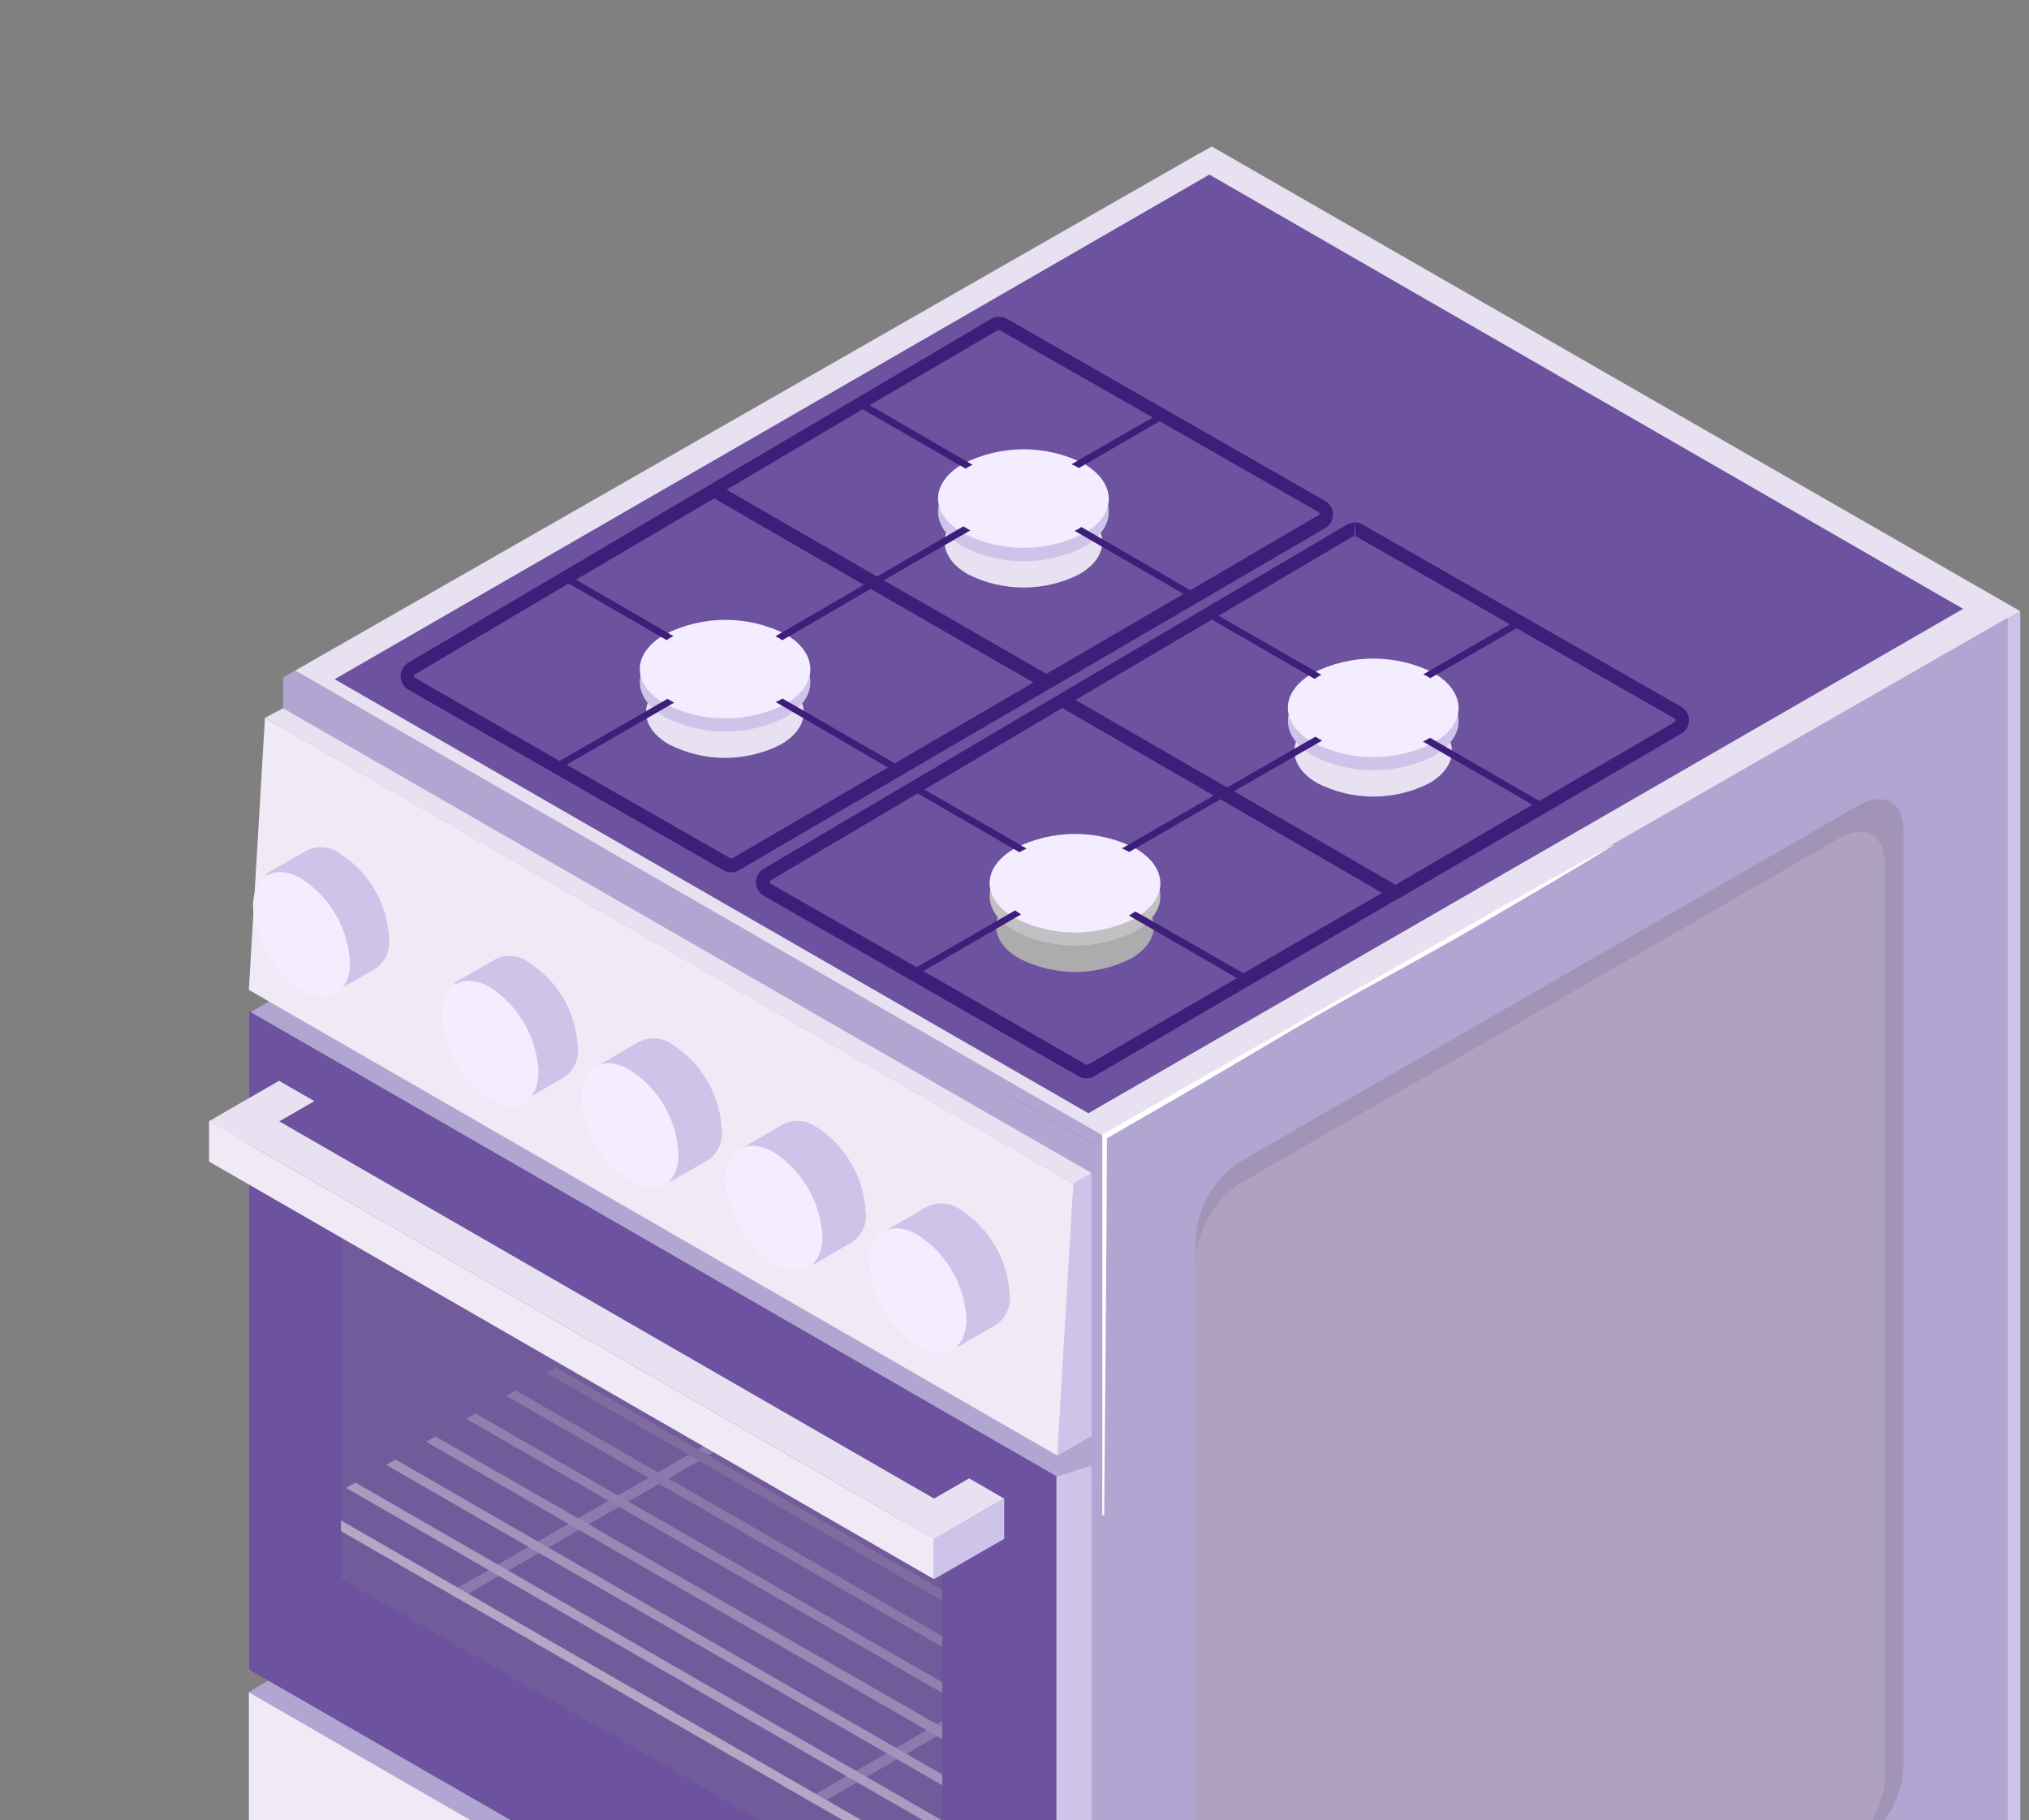 <svg width="97" height="87" viewBox="0 0 97 87" fill="none" xmlns="http://www.w3.org/2000/svg">
<rect x="0" y="0" width="97" height="87" fill="#808080" stroke="none"/>
<g clip-path="url(#clip0_3423_28312)">
<path d="M63.184 52.396H14.629V93.097H63.184V52.396Z" fill="#6C529F"/>
<path d="M52.188 54.633L13.534 32.373L57.34 7.323L95.982 29.526L52.188 54.633Z" fill="#B1A6D2"/>
<path d="M52.779 113.799V54.309L96.583 29.214V88.57L52.779 113.799Z" fill="#CEC4E9"/>
<path d="M52.78 54.309L14.126 32.05L57.93 7L96.583 29.214L52.78 54.309Z" fill="#E7E1F1"/>
<path d="M52.032 53.208L15.999 32.463L57.816 8.345L93.849 29.101L52.032 53.208Z" fill="#6C529F"/>
<path d="M21.933 76.434L21.43 76.146L50.368 59.483L50.871 59.771L21.933 76.434Z" fill="#A998CE"/>
<path d="M39.061 86.291L38.56 86.001L67.487 69.338L67.989 69.628L39.061 86.291Z" fill="#A998CE"/>
<path d="M57.352 83.599L26.113 65.612L26.562 65.355L57.798 83.342L57.352 83.599Z" fill="#8D78A7"/>
<path d="M55.434 84.701L24.195 66.712L24.653 66.457L55.88 84.444L55.434 84.701Z" fill="#A693BE"/>
<path d="M53.525 85.8L22.289 67.813L22.735 67.559L53.971 85.545L53.525 85.8Z" fill="#B6A5CB"/>
<path d="M51.607 86.902L20.371 68.915L20.817 68.658L52.166 86.647L51.607 86.902Z" fill="#C2BBD7"/>
<path d="M49.689 88.004L18.465 70.017L18.911 69.76L50.135 87.749L49.689 88.004Z" fill="#DCD0E7"/>
<path d="M47.783 89.105L16.547 71.116L16.993 70.862L48.229 88.848L47.783 89.105Z" fill="#EBE7F6"/>
<path d="M45.865 90.207L14.629 72.218L15.075 71.963L46.31 89.95L45.865 90.207Z" fill="white"/>
<path d="M52.188 72.742L13.534 50.483V32.373L52.188 54.633V72.742Z" fill="#B1A6D2"/>
<path d="M13.536 78.937L11.897 79.883V48.425L13.536 47.479V78.937Z" fill="#B1A6D2"/>
<path d="M50.548 115L11.897 92.743V80.874L50.548 103.131V115Z" fill="#EFEAF6"/>
<path d="M50.503 103.187L11.897 80.874L13.558 79.883L52.187 102.197L50.503 103.187Z" fill="#B1A6D2"/>
<path d="M45.039 92.031L16.313 75.544V57.235L45.041 73.775V92.028L45.039 92.031ZM11.897 48.324V79.793L50.55 102.041V70.583L11.897 48.324Z" fill="#6C529F"/>
<g style="mix-blend-mode:multiply" opacity="0.75">
<g style="mix-blend-mode:multiply" opacity="0.75">
<path d="M16.313 75.478L45.039 92.031V73.775L16.313 57.235V75.478Z" fill="#766197"/>
</g>
</g>
<path d="M52.187 101.107L50.503 102.041V70.583L52.187 70.05V101.107Z" fill="#CEC4E9"/>
<path d="M50.548 69.571L52.188 68.637V56.067L51.317 56.567L50.548 69.571Z" fill="#CEC4E9"/>
<path d="M50.548 69.571L11.897 47.312L12.666 34.308L51.317 56.567L50.548 69.571Z" fill="#EFEAF6"/>
<path d="M13.534 33.853L12.666 34.308L51.317 56.567L52.188 56.067L13.534 33.853Z" fill="#E7E1F1"/>
<path d="M18.599 44.821C18.557 44.018 18.326 43.237 17.922 42.541C17.519 41.846 16.957 41.253 16.28 40.817C16.028 40.621 15.719 40.51 15.398 40.498C15.077 40.487 14.763 40.574 14.494 40.748L12.711 41.772L16.146 47.335L17.752 46.413C18.043 46.271 18.283 46.04 18.434 45.755C18.587 45.469 18.644 45.144 18.599 44.823V44.821Z" fill="#CEC4E9"/>
<path d="M16.736 46.012C16.736 47.479 15.698 48.081 14.416 47.347C13.742 46.906 13.178 46.314 12.777 45.616C12.373 44.917 12.142 44.136 12.097 43.332C12.097 41.864 13.136 41.263 14.416 41.996C15.091 42.438 15.655 43.03 16.056 43.728C16.457 44.426 16.691 45.207 16.736 46.012Z" fill="#F3EDFF"/>
<path d="M27.621 50.016C27.578 49.213 27.347 48.432 26.944 47.736C26.541 47.041 25.979 46.448 25.302 46.012C25.049 45.816 24.74 45.703 24.42 45.691C24.099 45.679 23.783 45.769 23.516 45.946L21.732 46.97L25.167 52.533L26.774 51.599C27.064 51.459 27.302 51.23 27.456 50.945C27.609 50.66 27.666 50.336 27.623 50.018L27.621 50.016Z" fill="#CEC4E9"/>
<path d="M25.745 51.195C25.745 52.674 24.707 53.276 23.438 52.542C22.763 52.101 22.199 51.509 21.798 50.811C21.395 50.112 21.164 49.331 21.119 48.527C21.119 47.059 22.157 46.458 23.438 47.191C24.108 47.633 24.667 48.225 25.068 48.921C25.469 49.617 25.701 50.395 25.748 51.195H25.745Z" fill="#F3EDFF"/>
<path d="M34.5 53.953C34.458 53.151 34.224 52.37 33.821 51.674C33.417 50.978 32.856 50.386 32.181 49.949C31.929 49.754 31.62 49.643 31.299 49.631C30.978 49.619 30.664 49.706 30.395 49.881L28.612 50.917L32.047 56.48L33.654 55.557C33.946 55.413 34.187 55.182 34.34 54.894C34.493 54.606 34.55 54.279 34.503 53.955L34.5 53.953Z" fill="#CEC4E9"/>
<path d="M32.438 55.144C32.438 56.624 31.401 57.214 30.119 56.48C29.445 56.041 28.883 55.451 28.48 54.755C28.076 54.059 27.845 53.278 27.8 52.476C27.8 50.997 28.838 50.395 30.119 51.141C30.797 51.58 31.358 52.169 31.761 52.865C32.165 53.561 32.396 54.342 32.438 55.144Z" fill="#F3EDFF"/>
<path d="M41.382 57.902C41.34 57.098 41.106 56.317 40.703 55.619C40.299 54.92 39.738 54.328 39.063 53.887C38.808 53.694 38.499 53.585 38.181 53.576C37.86 53.566 37.546 53.656 37.28 53.833L35.496 54.857L38.931 60.42L40.538 59.485C40.828 59.346 41.066 59.117 41.219 58.832C41.373 58.546 41.429 58.223 41.387 57.905L41.382 57.902Z" fill="#CEC4E9"/>
<path d="M39.318 59.082C39.318 60.561 38.28 61.163 36.999 60.417C36.322 59.978 35.76 59.389 35.357 58.693C34.953 57.997 34.722 57.216 34.68 56.414C34.68 54.946 35.718 54.345 36.999 55.078C37.673 55.517 38.235 56.109 38.636 56.805C39.039 57.501 39.273 58.282 39.318 59.084V59.082Z" fill="#F3EDFF"/>
<path d="M48.262 61.84C48.219 61.038 47.986 60.257 47.582 59.561C47.179 58.865 46.617 58.273 45.943 57.836C45.69 57.641 45.381 57.53 45.06 57.518C44.739 57.506 44.426 57.593 44.157 57.768L42.373 58.801L45.808 64.364L47.415 63.442C47.707 63.298 47.948 63.067 48.101 62.779C48.255 62.491 48.311 62.163 48.264 61.84H48.262Z" fill="#CEC4E9"/>
<path d="M46.2 63.031C46.2 64.499 45.162 65.1 43.881 64.367C43.206 63.928 42.644 63.338 42.241 62.642C41.838 61.946 41.606 61.165 41.562 60.363C41.562 58.884 42.6 58.282 43.881 59.028C44.558 59.467 45.119 60.056 45.523 60.752C45.926 61.448 46.157 62.229 46.2 63.031Z" fill="#F3EDFF"/>
<path d="M52.188 114.111V54.633L95.982 29.526V88.881L52.188 114.111Z" fill="#B1A6D2"/>
<path d="M88.854 88.147L59.312 105.167C58.13 105.846 57.161 105.289 57.161 103.933V59.214C57.203 58.471 57.42 57.747 57.795 57.103C58.168 56.459 58.689 55.909 59.315 55.501L88.857 38.493C90.05 37.804 91.008 38.359 91.008 39.727V84.444C90.968 85.187 90.751 85.909 90.378 86.553C90.003 87.197 89.482 87.742 88.857 88.147H88.854Z" fill="#A194B6"/>
<path d="M87.963 88.671L59.312 105.167C58.13 105.846 57.161 105.289 57.161 103.933V60.25C57.201 59.507 57.418 58.785 57.793 58.141C58.168 57.497 58.687 56.952 59.315 56.546L87.965 40.05C89.147 39.361 90.107 39.916 90.107 41.284V84.955C90.067 85.699 89.852 86.423 89.48 87.067C89.107 87.713 88.588 88.261 87.965 88.671H87.963Z" fill="#AFA2C0"/>
<path d="M44.65 75.478L10 55.522V53.597L44.65 73.553V75.478Z" fill="#EFEAF6"/>
<path d="M48.007 73.553L44.65 75.478V73.553L48.007 71.628V73.553Z" fill="#CEC4E9"/>
<path d="M13.345 53.597L10 55.522V53.597L13.345 51.662V53.597Z" fill="#EFEAF6"/>
<path d="M11.673 54.566L10 53.597L13.345 51.662L15.03 52.63L11.673 54.566Z" fill="#E7E1F1"/>
<path d="M44.65 73.553L10 53.597L11.673 52.63L46.322 72.586L44.65 73.553Z" fill="#E7E1F1"/>
<path d="M44.65 73.553L42.977 72.586L46.334 70.661L48.007 71.628L44.65 73.553Z" fill="#E7E1F1"/>
<path d="M77.122 40.404C75.138 41.638 73.107 42.806 71.099 43.985C69.091 45.165 67.029 46.288 64.977 47.411C62.924 48.534 60.928 49.735 58.911 50.926C56.892 52.118 54.875 53.285 52.855 54.441L52.921 54.319C52.921 57.334 52.787 72.428 52.787 72.428H52.697V54.229C52.697 54.229 75.001 41.459 77.108 40.38L77.12 40.402L77.122 40.404Z" fill="white"/>
<path d="M37.324 35.587C36.499 36.007 35.586 36.224 34.658 36.224C33.731 36.224 32.818 36.004 31.993 35.587C30.516 34.737 30.509 33.35 31.993 32.51C32.821 32.09 33.734 31.873 34.661 31.873C35.588 31.873 36.501 32.093 37.329 32.51C38.787 33.359 38.797 34.737 37.324 35.587Z" fill="#E7E1F1"/>
<path d="M37.563 34.273C36.669 34.728 35.68 34.966 34.677 34.966C33.675 34.966 32.686 34.728 31.792 34.273C30.19 33.35 30.183 31.857 31.792 30.941C32.686 30.486 33.675 30.25 34.68 30.25C35.685 30.25 36.673 30.486 37.567 30.941C39.129 31.866 39.136 33.362 37.563 34.273Z" fill="#CEC4E9"/>
<path d="M37.563 33.647C36.669 34.1 35.68 34.336 34.677 34.336C33.675 34.336 32.686 34.1 31.792 33.647C30.19 32.722 30.183 31.232 31.792 30.316C32.686 29.863 33.677 29.627 34.68 29.627C35.682 29.627 36.671 29.863 37.567 30.316C39.129 31.238 39.136 32.732 37.563 33.647Z" fill="#F3EDFF"/>
<path d="M51.6 27.447C50.774 27.865 49.861 28.082 48.934 28.082C48.007 28.082 47.094 27.865 46.268 27.447C44.791 26.593 44.784 25.211 46.268 24.366C47.094 23.949 48.007 23.732 48.934 23.732C49.861 23.732 50.774 23.949 51.6 24.366C53.063 25.22 53.068 26.598 51.6 27.447Z" fill="#E7E1F1"/>
<path d="M51.819 26.138C50.925 26.591 49.937 26.827 48.934 26.827C47.931 26.827 46.943 26.591 46.049 26.138C44.447 25.213 44.442 23.717 46.049 22.802C46.943 22.349 47.931 22.111 48.934 22.111C49.937 22.111 50.925 22.347 51.819 22.802C53.402 23.727 53.407 25.223 51.819 26.138Z" fill="#CEC4E9"/>
<path d="M51.819 25.494C50.925 25.947 49.937 26.183 48.934 26.183C47.931 26.183 46.943 25.947 46.049 25.494C44.447 24.569 44.442 23.078 46.049 22.163C46.943 21.71 47.931 21.474 48.934 21.474C49.937 21.474 50.925 21.71 51.819 22.163C53.402 23.102 53.407 24.6 51.819 25.494Z" fill="#F3EDFF"/>
<path d="M68.324 37.438C67.496 37.858 66.583 38.075 65.656 38.075C64.729 38.075 63.816 37.856 62.988 37.438C61.511 36.589 61.506 35.202 62.988 34.362C63.814 33.945 64.727 33.727 65.654 33.727C66.581 33.727 67.494 33.945 68.32 34.362C69.763 35.212 69.792 36.589 68.324 37.438Z" fill="#E7E1F1"/>
<path d="M68.544 36.129C67.65 36.582 66.661 36.82 65.659 36.82C64.656 36.82 63.667 36.584 62.773 36.129C61.171 35.207 61.164 33.713 62.773 32.798C63.667 32.345 64.656 32.107 65.659 32.107C66.661 32.107 67.65 32.343 68.544 32.798C70.122 33.72 70.132 35.214 68.544 36.129Z" fill="#CEC4E9"/>
<path d="M68.544 35.497C67.65 35.95 66.661 36.186 65.659 36.186C64.656 36.186 63.667 35.95 62.773 35.497C61.171 34.572 61.164 33.081 62.773 32.166C63.667 31.713 64.656 31.477 65.659 31.477C66.661 31.477 67.65 31.713 68.544 32.166C70.122 33.095 70.132 34.581 68.544 35.497Z" fill="#F3EDFF"/>
<path d="M54.065 45.816C53.239 46.236 52.324 46.456 51.397 46.456C50.47 46.456 49.557 46.236 48.729 45.816C47.252 44.967 47.245 43.58 48.729 42.74C49.554 42.32 50.47 42.1 51.397 42.1C52.324 42.1 53.237 42.32 54.065 42.74C55.523 43.594 55.533 44.971 54.065 45.816Z" fill="#ACABAE"/>
<path d="M54.285 44.507C53.391 44.96 52.402 45.196 51.4 45.196C50.397 45.196 49.408 44.96 48.514 44.507C46.912 43.584 46.905 42.091 48.514 41.175C49.408 40.723 50.397 40.484 51.4 40.484C52.402 40.484 53.391 40.72 54.285 41.175C55.863 42.1 55.873 43.591 54.285 44.507Z" fill="#C1C0C2"/>
<path d="M54.285 43.879C53.391 44.332 52.402 44.57 51.4 44.57C50.397 44.57 49.408 44.334 48.514 43.879C46.912 42.957 46.905 41.468 48.514 40.548C49.408 40.095 50.397 39.859 51.4 39.859C52.402 39.859 53.391 40.095 54.285 40.548C55.863 41.47 55.873 42.964 54.285 43.879Z" fill="#F3EDFF"/>
<path d="M66.074 42.676L58.345 38.203L53.985 40.72C53.87 40.654 53.752 40.605 53.636 40.55L58.024 38.024L50.784 33.841L44.192 37.736L49.08 40.562C48.979 40.602 48.88 40.649 48.785 40.706C48.771 40.72 48.752 40.73 48.731 40.732L43.869 37.92L36.848 42.074C36.848 42.074 36.798 42.096 36.798 42.164C36.798 42.181 36.801 42.197 36.81 42.211C36.82 42.225 36.831 42.235 36.848 42.242L43.824 46.231L48.533 43.511C48.623 43.582 48.717 43.646 48.814 43.705L44.145 46.415L51.923 50.888H52.013L59.138 46.748L53.964 43.757C53.99 43.757 54.004 43.757 54.018 43.731L54.278 43.565L59.444 46.517L66.076 42.678L66.074 42.676ZM80.359 35.072L66.888 42.935C66.888 42.935 66.888 42.935 66.862 42.935L52.322 51.433C52.211 51.507 52.079 51.542 51.947 51.537C51.815 51.542 51.687 51.511 51.572 51.448L36.513 42.815C36.4 42.749 36.305 42.655 36.239 42.541C36.173 42.428 36.14 42.298 36.14 42.169C36.14 42.039 36.175 41.909 36.239 41.796C36.305 41.683 36.4 41.588 36.513 41.522L64.373 25.086C64.486 25.02 64.616 24.984 64.748 24.982V25.626C64.731 25.621 64.713 25.621 64.694 25.626L58.258 29.431L63.177 32.258C63.13 32.272 63.087 32.293 63.047 32.321C62.978 32.359 62.915 32.402 62.853 32.451L57.934 29.615L51.414 33.456L58.668 37.639L62.877 35.214C62.938 35.245 63 35.278 63.056 35.318C63.106 35.348 63.158 35.374 63.212 35.393L58.989 37.818L66.718 42.291L73.262 38.462L68.025 35.443C68.1 35.417 68.176 35.362 68.258 35.327C68.294 35.306 68.329 35.285 68.362 35.261L73.586 38.281L80.052 34.52C80.052 34.52 80.102 34.494 80.102 34.431C80.102 34.412 80.097 34.395 80.088 34.379C80.078 34.362 80.066 34.35 80.052 34.341L72.503 30.028L68.374 32.416L68.258 32.336C68.188 32.295 68.115 32.262 68.039 32.232L72.182 29.835L64.812 25.626L64.762 24.968C64.894 24.968 65.024 25.003 65.137 25.072L80.375 33.784C80.489 33.85 80.583 33.945 80.649 34.058C80.715 34.171 80.748 34.301 80.746 34.433C80.743 34.565 80.708 34.692 80.64 34.806C80.571 34.919 80.477 35.011 80.361 35.075L80.359 35.072Z" fill="#3D1E7A"/>
<path d="M63.092 24.571C63.092 24.552 63.089 24.536 63.08 24.52C63.071 24.503 63.059 24.491 63.042 24.482L55.438 20.134L51.579 22.37L51.515 22.33C51.421 22.278 51.322 22.231 51.22 22.191L55.111 19.954L47.797 15.786H47.743C47.726 15.781 47.71 15.781 47.693 15.786L41.576 19.365L46.495 22.215L46.289 22.318C46.254 22.344 46.2 22.373 46.16 22.399L41.241 19.558L34.739 23.404L41.927 27.558L46.056 25.157L46.315 25.312L46.391 25.348L42.248 27.735L50.031 32.208L56.583 28.389L51.371 25.369C51.421 25.352 51.468 25.333 51.515 25.305L51.694 25.189L56.908 28.209L63.023 24.63C63.049 24.626 63.073 24.614 63.089 24.595V24.569L63.092 24.571ZM49.406 32.621L41.623 28.148L37.4 30.599C37.346 30.561 37.291 30.528 37.235 30.495C37.181 30.462 37.124 30.436 37.065 30.415L41.3 27.954L34.144 23.821L27.538 27.707L32.196 30.408L32.04 30.484C31.981 30.517 31.924 30.554 31.875 30.599L27.187 27.889L19.847 32.227C19.831 32.236 19.819 32.248 19.81 32.265C19.8 32.281 19.796 32.298 19.796 32.317C19.796 32.336 19.8 32.354 19.81 32.369C19.819 32.385 19.833 32.397 19.85 32.406L26.75 36.37L31.917 33.4C31.962 33.433 32.007 33.463 32.056 33.489C32.113 33.525 32.172 33.555 32.236 33.579L27.088 36.549L34.911 41.022H35.015L42.449 36.684L37.081 33.553C37.152 33.534 37.218 33.503 37.277 33.463C37.313 33.437 37.367 33.414 37.407 33.388L42.774 36.483L49.411 32.619L49.406 32.621ZM63.377 25.227L50.281 32.866C50.243 32.89 50.206 32.911 50.166 32.93L35.326 41.593C35.211 41.657 35.083 41.692 34.951 41.697C34.821 41.695 34.694 41.659 34.581 41.593L19.522 32.961C19.409 32.895 19.317 32.8 19.253 32.687C19.189 32.574 19.154 32.447 19.154 32.317C19.154 32.187 19.187 32.059 19.253 31.946C19.317 31.833 19.411 31.739 19.522 31.673L47.379 15.245C47.49 15.175 47.62 15.139 47.75 15.142C47.88 15.142 48.009 15.17 48.125 15.231L63.363 23.953C63.474 24.019 63.564 24.111 63.627 24.222C63.691 24.333 63.726 24.458 63.726 24.586C63.726 24.713 63.696 24.84 63.634 24.951C63.573 25.062 63.483 25.159 63.375 25.225L63.377 25.227Z" fill="#3D1E7A"/>
</g>
<defs>
<clipPath id="clip0_3423_28312">
<rect width="86.583" height="108" fill="white" transform="translate(10 7)"/>
</clipPath>
</defs>
</svg>
